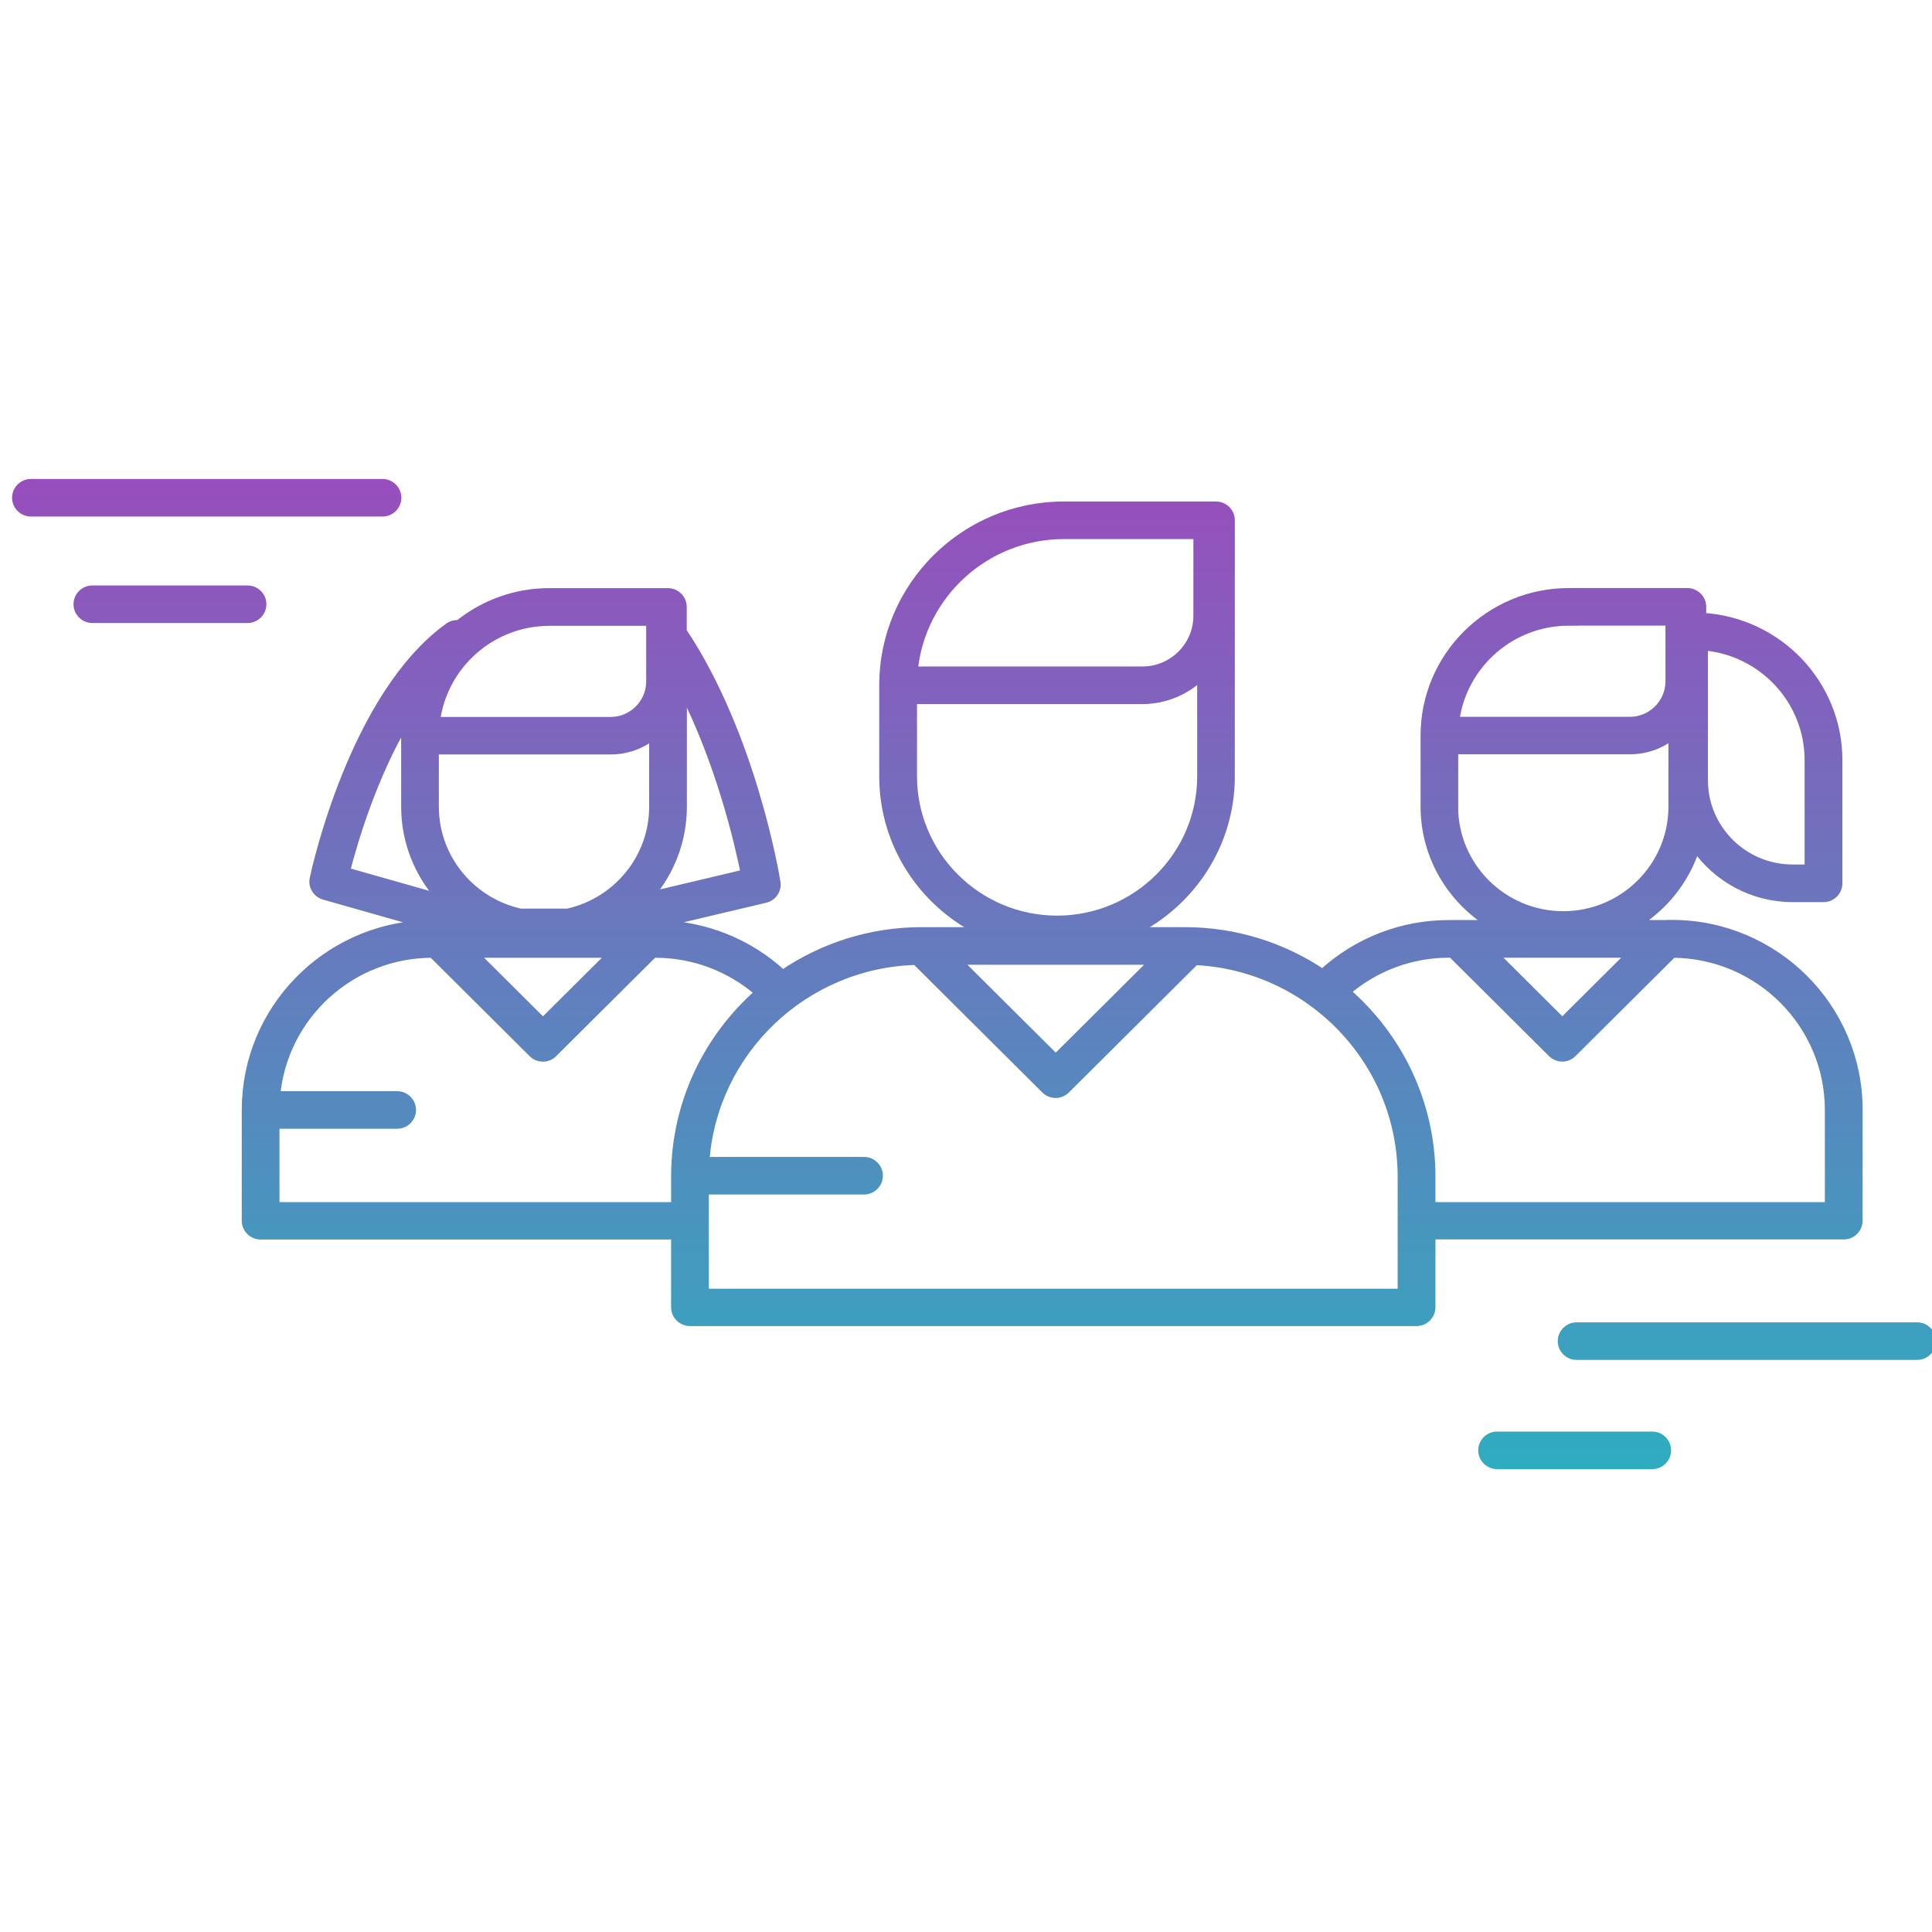 <svg width="120" height="120" viewBox="0 0 120 120" fill="none" xmlns="http://www.w3.org/2000/svg">
<g clip-path="url(#clip0_3253_197)">
<path d="M103.843 57.396H101.608C103.359 56.319 104.704 54.646 105.331 52.657C106.662 54.541 108.859 55.783 111.347 55.783H113.263C113.77 55.783 114.185 55.37 114.185 54.866V47.216C114.185 42.468 110.435 38.581 105.727 38.315V37.692C105.727 37.188 105.312 36.775 104.805 36.775H97.439C92.501 36.775 88.484 40.772 88.484 45.685V50.095C88.484 53.179 90.133 55.883 92.598 57.396H89.995C87.074 57.396 84.292 58.478 82.145 60.444C79.699 58.798 76.751 57.836 73.582 57.836H70.449C74.001 56.076 76.447 52.428 76.447 48.22V32.316C76.447 31.811 76.032 31.399 75.526 31.399H66.082C59.895 31.399 54.86 36.409 54.86 42.564V48.22C54.86 52.428 57.306 56.076 60.858 57.836H57.256C54.054 57.836 51.078 58.821 48.618 60.499C48.618 60.499 48.609 60.49 48.604 60.485C46.49 58.533 43.749 57.446 40.87 57.405L47.531 55.828C48.001 55.718 48.305 55.265 48.227 54.793C48.167 54.421 46.725 45.69 42.404 39.214V37.697C42.404 37.192 41.989 36.78 41.483 36.78H34.116C31.988 36.78 30.03 37.527 28.492 38.764C28.28 38.746 28.059 38.797 27.874 38.929C21.946 43.169 19.582 54.105 19.486 54.568C19.384 55.04 19.67 55.503 20.135 55.636L26.368 57.405C20.204 57.666 15.266 62.736 15.266 68.932V75.821C15.266 76.325 15.681 76.738 16.187 76.738H41.524C41.671 76.738 41.809 76.701 41.934 76.637V81.198C41.934 81.702 42.349 82.114 42.855 82.114H87.987C88.493 82.114 88.908 81.702 88.908 81.198V76.688C88.995 76.715 89.088 76.733 89.184 76.733H114.521C115.028 76.733 115.442 76.321 115.442 75.817V68.928C115.442 62.566 110.241 57.387 103.843 57.387V57.396ZM105.837 40.149C109.477 40.465 112.337 43.513 112.337 47.212V53.945H111.342C108.306 53.945 105.833 51.488 105.833 48.463V40.149H105.837ZM97.435 38.609H103.695V42.317C103.695 43.669 102.59 44.773 101.231 44.773H90.391C90.847 41.304 93.828 38.613 97.439 38.613L97.435 38.609ZM90.322 50.095V46.602H101.231C102.23 46.602 103.147 46.258 103.879 45.69V50.099C103.879 53.816 100.839 56.846 97.099 56.846C93.358 56.846 90.317 53.821 90.317 50.099L90.322 50.095ZM66.087 33.232H74.374V38.242C74.374 40.121 72.84 41.648 70.951 41.648H56.754C57.219 36.931 61.227 33.232 66.087 33.232ZM56.707 48.22V43.481H70.951C72.37 43.481 73.66 42.917 74.609 42V48.215C74.609 53.124 70.592 57.121 65.658 57.121C60.724 57.121 56.707 53.124 56.707 48.215V48.22ZM101.3 59.234L97.039 63.474L92.778 59.234H101.295H101.3ZM71.665 59.674L65.575 65.733L59.485 59.674H71.665ZM27.013 46.611H37.922C38.921 46.611 39.838 46.267 40.57 45.699V50.104C40.57 53.321 38.29 56.016 35.254 56.686H32.325C29.289 56.016 27.008 53.321 27.008 50.104V46.611H27.013ZM37.986 59.239L33.725 63.478L29.464 59.239H37.981H37.986ZM46.26 54.252L40.358 55.65C41.639 54.151 42.413 52.217 42.413 50.104V42.871C44.716 47.372 45.868 52.322 46.26 54.252ZM40.386 38.618V42.326C40.386 43.678 39.281 44.782 37.922 44.782H27.082C27.538 41.313 30.519 38.622 34.13 38.622H40.391L40.386 38.618ZM25.216 44.764C25.184 45.071 25.166 45.378 25.166 45.695V50.104C25.166 52.285 25.995 54.275 27.349 55.787L21.49 54.123C21.932 52.391 23.13 48.261 25.216 44.764ZM41.524 74.914H17.109V69.858H24.668C25.175 69.858 25.59 69.446 25.59 68.942C25.59 68.437 25.175 68.025 24.668 68.025H17.155C17.62 63.102 21.789 59.239 26.856 59.239L33.071 65.421C33.246 65.596 33.476 65.692 33.72 65.692C33.964 65.692 34.199 65.596 34.37 65.421L40.584 59.239H40.709C43.086 59.239 45.357 60.1 47.135 61.654C43.965 64.431 41.957 68.488 41.934 73.007C41.934 73.016 41.934 73.021 41.934 73.03C41.934 73.03 41.934 73.039 41.934 73.044C41.934 73.062 41.934 73.076 41.934 73.094V75.019C41.809 74.96 41.671 74.918 41.524 74.918V74.914ZM87.065 80.295H43.777V73.942H53.667C54.174 73.942 54.588 73.529 54.588 73.025C54.588 72.521 54.174 72.109 53.667 72.109H43.813C44.311 65.293 49.95 59.876 56.883 59.683L64.916 67.677C65.096 67.855 65.331 67.947 65.566 67.947C65.801 67.947 66.036 67.855 66.216 67.677L74.24 59.692C81.367 60.036 87.061 65.912 87.061 73.09V80.295H87.065ZM113.599 74.914H89.184C89.088 74.914 88.995 74.932 88.908 74.96V73.085C88.908 68.501 86.862 64.39 83.638 61.594C85.407 60.077 87.646 59.234 89.995 59.234H90.17L96.385 65.417C96.559 65.591 96.79 65.687 97.034 65.687C97.278 65.687 97.513 65.591 97.683 65.417L103.893 59.239C109.246 59.266 113.595 63.606 113.595 68.942V74.914H113.599Z" fill="url(#paint0_linear_3253_197)"/>
<path d="M23.757 30H1.921C1.415 30 1 30.413 1 30.917C1 31.421 1.415 31.833 1.921 31.833H23.757C24.264 31.833 24.678 31.421 24.678 30.917C24.678 30.413 24.264 30 23.757 30Z" fill="url(#paint1_linear_3253_197)"/>
<path d="M15.375 36.614H5.738C5.231 36.614 4.816 37.026 4.816 37.531C4.816 38.035 5.231 38.447 5.738 38.447H15.375C15.882 38.447 16.296 38.035 16.296 37.531C16.296 37.026 15.882 36.614 15.375 36.614Z" fill="url(#paint2_linear_3253_197)"/>
<path d="M119.079 82.383H97.925C97.418 82.383 97.004 82.796 97.004 83.3C97.004 83.804 97.418 84.217 97.925 84.217H119.079C119.585 84.217 120 83.804 120 83.3C120 82.796 119.585 82.383 119.079 82.383Z" fill="url(#paint3_linear_3253_197)"/>
<path d="M102.624 89.167H92.987C92.48 89.167 92.065 89.579 92.065 90.083C92.065 90.588 92.48 91 92.987 91H102.624C103.13 91 103.545 90.588 103.545 90.083C103.545 89.579 103.13 89.167 102.624 89.167Z" fill="url(#paint4_linear_3253_197)"/>
<path d="M103.843 57.396H101.608C103.359 56.319 104.704 54.646 105.331 52.657C106.662 54.541 108.859 55.783 111.347 55.783H113.263C113.77 55.783 114.185 55.37 114.185 54.866V47.216C114.185 42.468 110.435 38.581 105.727 38.315V37.692C105.727 37.188 105.312 36.775 104.805 36.775H97.439C92.501 36.775 88.484 40.772 88.484 45.685V50.095C88.484 53.179 90.133 55.883 92.598 57.396H89.995C87.074 57.396 84.292 58.478 82.145 60.444C79.699 58.798 76.751 57.836 73.582 57.836H70.449C74.001 56.076 76.447 52.428 76.447 48.22V32.316C76.447 31.811 76.032 31.399 75.526 31.399H66.082C59.895 31.399 54.86 36.409 54.86 42.564V48.22C54.86 52.428 57.306 56.076 60.858 57.836H57.256C54.054 57.836 51.078 58.821 48.618 60.499C48.618 60.499 48.609 60.49 48.604 60.485C46.49 58.533 43.749 57.446 40.87 57.405L47.531 55.828C48.001 55.718 48.305 55.265 48.227 54.793C48.167 54.421 46.725 45.69 42.404 39.214V37.697C42.404 37.192 41.989 36.78 41.483 36.78H34.116C31.988 36.78 30.03 37.527 28.492 38.764C28.28 38.746 28.059 38.797 27.874 38.929C21.946 43.169 19.582 54.105 19.486 54.568C19.384 55.04 19.67 55.503 20.135 55.636L26.368 57.405C20.204 57.666 15.266 62.736 15.266 68.932V75.821C15.266 76.325 15.681 76.738 16.187 76.738H41.524C41.671 76.738 41.809 76.701 41.934 76.637V81.198C41.934 81.702 42.349 82.114 42.855 82.114H87.987C88.493 82.114 88.908 81.702 88.908 81.198V76.688C88.995 76.715 89.088 76.733 89.184 76.733H114.521C115.028 76.733 115.442 76.321 115.442 75.817V68.928C115.442 62.566 110.241 57.387 103.843 57.387V57.396ZM105.837 40.149C109.477 40.465 112.337 43.513 112.337 47.212V53.945H111.342C108.306 53.945 105.833 51.488 105.833 48.463V40.149H105.837ZM97.435 38.609H103.695V42.317C103.695 43.669 102.59 44.773 101.231 44.773H90.391C90.847 41.304 93.828 38.613 97.439 38.613L97.435 38.609ZM90.322 50.095V46.602H101.231C102.23 46.602 103.147 46.258 103.879 45.69V50.099C103.879 53.816 100.839 56.846 97.099 56.846C93.358 56.846 90.317 53.821 90.317 50.099L90.322 50.095ZM66.087 33.232H74.374V38.242C74.374 40.121 72.84 41.648 70.951 41.648H56.754C57.219 36.931 61.227 33.232 66.087 33.232ZM56.707 48.22V43.481H70.951C72.37 43.481 73.66 42.917 74.609 42V48.215C74.609 53.124 70.592 57.121 65.658 57.121C60.724 57.121 56.707 53.124 56.707 48.215V48.22ZM101.3 59.234L97.039 63.474L92.778 59.234H101.295H101.3ZM71.665 59.674L65.575 65.733L59.485 59.674H71.665ZM27.013 46.611H37.922C38.921 46.611 39.838 46.267 40.57 45.699V50.104C40.57 53.321 38.29 56.016 35.254 56.686H32.325C29.289 56.016 27.008 53.321 27.008 50.104V46.611H27.013ZM37.986 59.239L33.725 63.478L29.464 59.239H37.981H37.986ZM46.26 54.252L40.358 55.65C41.639 54.151 42.413 52.217 42.413 50.104V42.871C44.716 47.372 45.868 52.322 46.26 54.252ZM40.386 38.618V42.326C40.386 43.678 39.281 44.782 37.922 44.782H27.082C27.538 41.313 30.519 38.622 34.13 38.622H40.391L40.386 38.618ZM25.216 44.764C25.184 45.071 25.166 45.378 25.166 45.695V50.104C25.166 52.285 25.995 54.275 27.349 55.787L21.49 54.123C21.932 52.391 23.13 48.261 25.216 44.764ZM41.524 74.914H17.109V69.858H24.668C25.175 69.858 25.59 69.446 25.59 68.942C25.59 68.437 25.175 68.025 24.668 68.025H17.155C17.62 63.102 21.789 59.239 26.856 59.239L33.071 65.421C33.246 65.596 33.476 65.692 33.72 65.692C33.964 65.692 34.199 65.596 34.37 65.421L40.584 59.239H40.709C43.086 59.239 45.357 60.1 47.135 61.654C43.965 64.431 41.957 68.488 41.934 73.007C41.934 73.016 41.934 73.021 41.934 73.03C41.934 73.03 41.934 73.039 41.934 73.044C41.934 73.062 41.934 73.076 41.934 73.094V75.019C41.809 74.96 41.671 74.918 41.524 74.918V74.914ZM87.065 80.295H43.777V73.942H53.667C54.174 73.942 54.588 73.529 54.588 73.025C54.588 72.521 54.174 72.109 53.667 72.109H43.813C44.311 65.293 49.95 59.876 56.883 59.683L64.916 67.677C65.096 67.855 65.331 67.947 65.566 67.947C65.801 67.947 66.036 67.855 66.216 67.677L74.24 59.692C81.367 60.036 87.061 65.912 87.061 73.09V80.295H87.065ZM113.599 74.914H89.184C89.088 74.914 88.995 74.932 88.908 74.96V73.085C88.908 68.501 86.862 64.39 83.638 61.594C85.407 60.077 87.646 59.234 89.995 59.234H90.17L96.385 65.417C96.559 65.591 96.79 65.687 97.034 65.687C97.278 65.687 97.513 65.591 97.683 65.417L103.893 59.239C109.246 59.266 113.595 63.606 113.595 68.942V74.914H113.599Z" stroke="url(#paint5_linear_3253_197)" stroke-width="0.5"/>
<path d="M23.757 30H1.921C1.415 30 1 30.413 1 30.917C1 31.421 1.415 31.833 1.921 31.833H23.757C24.264 31.833 24.678 31.421 24.678 30.917C24.678 30.413 24.264 30 23.757 30Z" stroke="url(#paint6_linear_3253_197)" stroke-width="0.5"/>
<path d="M15.375 36.614H5.738C5.231 36.614 4.816 37.026 4.816 37.531C4.816 38.035 5.231 38.447 5.738 38.447H15.375C15.882 38.447 16.296 38.035 16.296 37.531C16.296 37.026 15.882 36.614 15.375 36.614Z" stroke="url(#paint7_linear_3253_197)" stroke-width="0.5"/>
<path d="M119.079 82.383H97.925C97.418 82.383 97.004 82.796 97.004 83.3C97.004 83.804 97.418 84.217 97.925 84.217H119.079C119.585 84.217 120 83.804 120 83.3C120 82.796 119.585 82.383 119.079 82.383Z" stroke="url(#paint8_linear_3253_197)" stroke-width="0.5"/>
<path d="M102.624 89.167H92.987C92.48 89.167 92.065 89.579 92.065 90.083C92.065 90.588 92.48 91 92.987 91H102.624C103.13 91 103.545 90.588 103.545 90.083C103.545 89.579 103.13 89.167 102.624 89.167Z" stroke="url(#paint9_linear_3253_197)" stroke-width="0.5"/>
</g>
<defs>
<linearGradient id="paint0_linear_3253_197" x1="60.5" y1="30" x2="60.5" y2="91" gradientUnits="userSpaceOnUse">
<stop stop-color="#974EBC"/>
<stop offset="1" stop-color="#2FACBF"/>
</linearGradient>
<linearGradient id="paint1_linear_3253_197" x1="60.5" y1="30" x2="60.5" y2="91" gradientUnits="userSpaceOnUse">
<stop stop-color="#974EBC"/>
<stop offset="1" stop-color="#2FACBF"/>
</linearGradient>
<linearGradient id="paint2_linear_3253_197" x1="60.5" y1="30" x2="60.5" y2="91" gradientUnits="userSpaceOnUse">
<stop stop-color="#974EBC"/>
<stop offset="1" stop-color="#2FACBF"/>
</linearGradient>
<linearGradient id="paint3_linear_3253_197" x1="60.5" y1="30" x2="60.5" y2="91" gradientUnits="userSpaceOnUse">
<stop stop-color="#974EBC"/>
<stop offset="1" stop-color="#2FACBF"/>
</linearGradient>
<linearGradient id="paint4_linear_3253_197" x1="60.5" y1="30" x2="60.5" y2="91" gradientUnits="userSpaceOnUse">
<stop stop-color="#974EBC"/>
<stop offset="1" stop-color="#2FACBF"/>
</linearGradient>
<linearGradient id="paint5_linear_3253_197" x1="60.5" y1="30" x2="60.5" y2="91" gradientUnits="userSpaceOnUse">
<stop stop-color="#974EBC"/>
<stop offset="1" stop-color="#2FACBF"/>
</linearGradient>
<linearGradient id="paint6_linear_3253_197" x1="60.5" y1="30" x2="60.5" y2="91" gradientUnits="userSpaceOnUse">
<stop stop-color="#974EBC"/>
<stop offset="1" stop-color="#2FACBF"/>
</linearGradient>
<linearGradient id="paint7_linear_3253_197" x1="60.5" y1="30" x2="60.5" y2="91" gradientUnits="userSpaceOnUse">
<stop stop-color="#974EBC"/>
<stop offset="1" stop-color="#2FACBF"/>
</linearGradient>
<linearGradient id="paint8_linear_3253_197" x1="60.5" y1="30" x2="60.5" y2="91" gradientUnits="userSpaceOnUse">
<stop stop-color="#974EBC"/>
<stop offset="1" stop-color="#2FACBF"/>
</linearGradient>
<linearGradient id="paint9_linear_3253_197" x1="60.5" y1="30" x2="60.5" y2="91" gradientUnits="userSpaceOnUse">
<stop stop-color="#974EBC"/>
<stop offset="1" stop-color="#2FACBF"/>
</linearGradient>
<clipPath id="clip0_3253_197">
<rect width="120" height="120" fill="white"/>
</clipPath>
</defs>
</svg>
